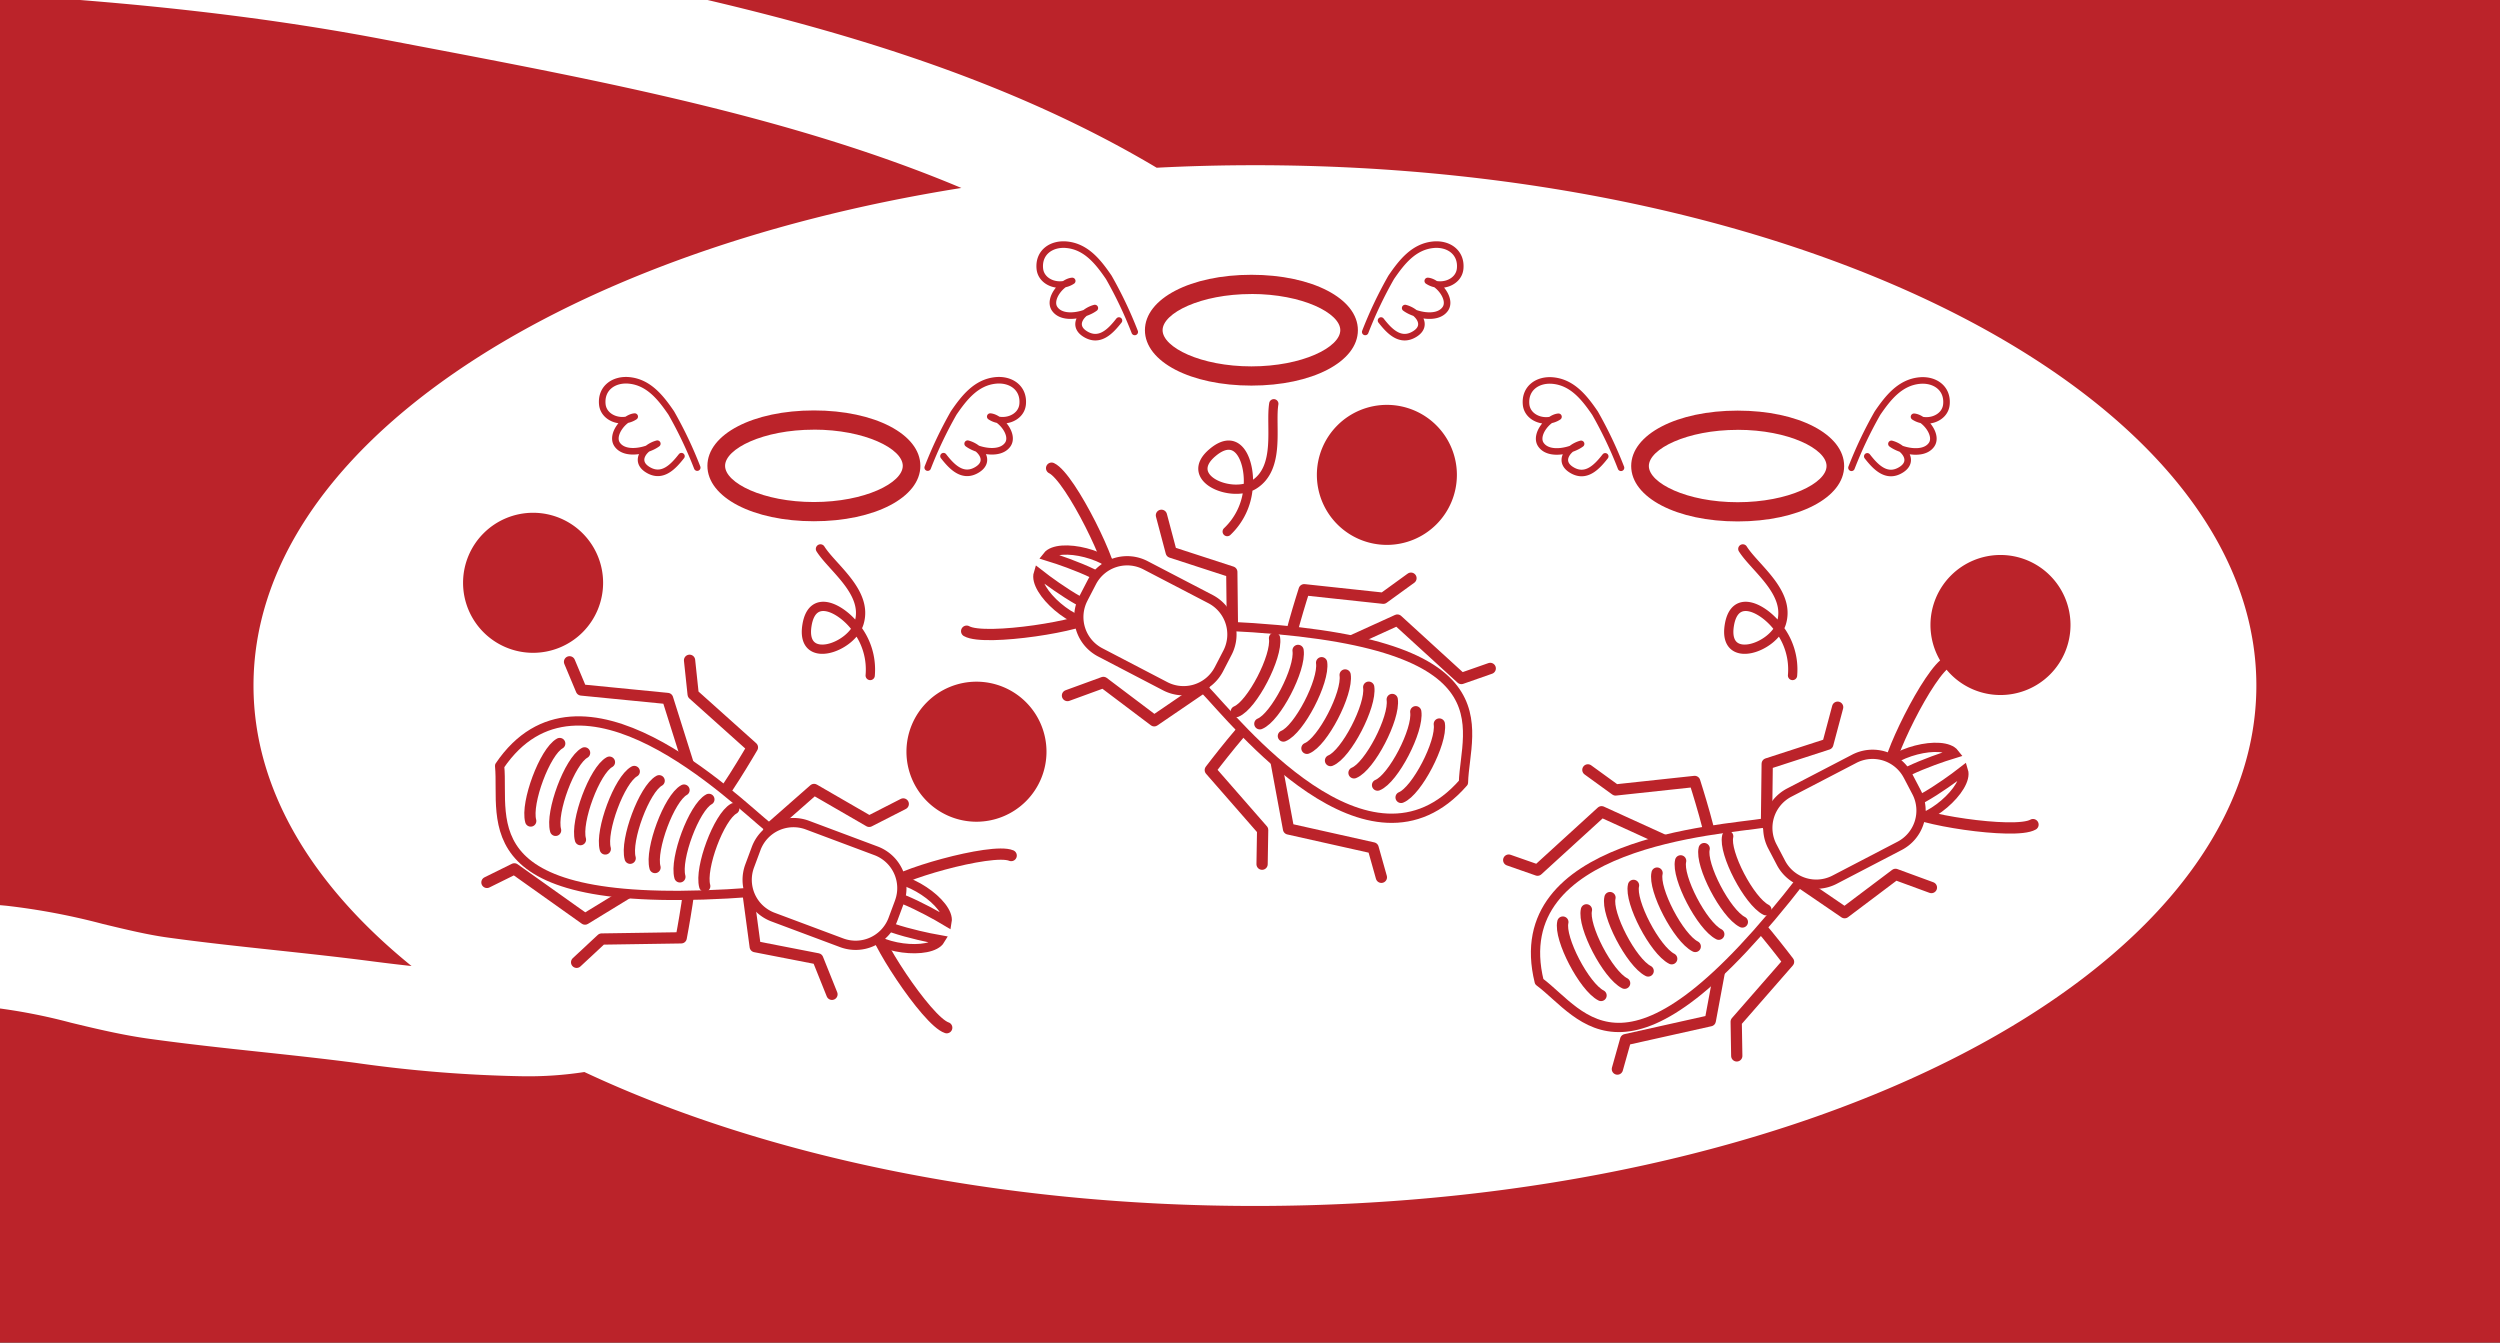 <svg xmlns="http://www.w3.org/2000/svg" xmlns:xlink="http://www.w3.org/1999/xlink" width="270" height="145" viewBox="0 0 270 145">
  <rect x="0" y="0" width="270" height="145" fill="#333333" stroke="none"/>
  <defs>
    <clipPath id="clip-path">
      <rect id="長方形_6387" data-name="長方形 6387" width="270" height="145" fill="none"/>
    </clipPath>
  </defs>
  <g id="グループ_8385" data-name="グループ 8385" transform="translate(-955 -2730.148)">
    <g id="グループ_8382" data-name="グループ 8382" transform="translate(955 2730.148)">
      <g id="グループ_8381" data-name="グループ 8381" clip-path="url(#clip-path)">
        <rect id="長方形_4323" data-name="長方形 4323" width="416.399" height="217.675" transform="translate(-146.399 -43.124)" fill="#bb232a"/>
        <path id="パス_44702" data-name="パス 44702" d="M135.531,17.843q-5.372,0-10.609.272C102.022,4.476,74.554-.779,47.89-5.853l-3.716-.708C23.98-10.422,4.056-11.644-12.77-12.329a96.963,96.963,0,0,1-11.839-1.454A96.524,96.524,0,0,0-40.775-15.47c-1.765,0-3.559-.046-5.36-.092a116.6,116.6,0,0,0-11.81.1,51.886,51.886,0,0,0-6.033.953c-2.047.408-5.861,1.16-6.964.791-3.252-1.212-7.031.081-8.438,2.888s.092,6.065,3.347,7.277c4.9,1.822,10.464.721,14.935-.165a41.674,41.674,0,0,1,4.271-.715c3.244-.244,6.679-.156,10.315-.064,1.927.049,3.847.1,5.737.1A83.581,83.581,0,0,1-27.014-2.9,109.651,109.651,0,0,0-13.377-1.268C2.907-.6,22.147.57,41.394,4.249l3.725.71C65.195,8.78,85.759,12.695,103.827,20.3c-44.26,7.043-76.449,28.437-76.449,53.743,0,11.157,6.283,21.544,17.069,30.288q-2.029-.221-4.189-.5c-3.532-.462-7.079-.842-10.508-1.211-4.01-.429-7.8-.837-11.6-1.362-2.2-.3-4.55-.871-7.043-1.47a73.018,73.018,0,0,0-10.4-1.966c-1-.093-1.953-.172-2.867-.249-4.338-.36-7.2-.6-10.908-1.944-14.075-5.115-23.007-12.782-32.087-22.723A123.95,123.95,0,0,1-55.733,58.74c-.942-1.393-1.878-2.78-2.821-4.144-4.035-5.833-9.058-13.1-10.659-19.667-.729-2.993-4.131-4.911-7.606-4.28s-5.693,3.565-4.964,6.558c2.041,8.379,7.673,16.519,12.2,23.059q1.378,2,2.754,4.047A132.246,132.246,0,0,0-55.243,79.757c8.922,9.768,19.6,19.686,37.191,26.076,5.511,2,9.956,2.372,14.663,2.762.868.073,1.771.147,2.722.235a61.8,61.8,0,0,1,8.332,1.624c2.726.657,5.545,1.333,8.456,1.735,4.026.558,8.1,1,12.048,1.419,3.347.359,6.807.732,10.171,1.171a145.206,145.206,0,0,0,18.193,1.458,39.708,39.708,0,0,0,6.58-.458c19.172,8.989,44.564,14.465,72.423,14.465,59.731,0,108.151-25.162,108.151-56.2S195.262,17.843,135.531,17.843Z" fill="#fff"/>
      </g>
    </g>
    <g id="グループ_3535" data-name="グループ 3535" transform="translate(955 2730.148)">
      <path id="パス_44744" data-name="パス 44744" d="M94.912,94.932c2.817-.8,7.719,2.7,7.374,4.621,0,0-6.391-3.882-7.983-2.99Z" fill="none" stroke="#bb232a" stroke-width="1"/>
      <path id="パス_44745" data-name="パス 44745" d="M92.96,100.146c1.6,2.457,7.6,3.03,8.594,1.36,0,0-7.368-1.273-7.981-2.989Z" fill="none" stroke="#bb232a" stroke-width="1"/>
      <path id="パス_44746" data-name="パス 44746" d="M82.928,89.649l4.992-4.386,5.954,3.443,3.678-1.879" fill="none" stroke="#bb232a" stroke-linecap="round" stroke-linejoin="round" stroke-width="1.216"/>
      <path id="パス_44747" data-name="パス 44747" d="M76.745,87.328c.874-.353,4.516-6.609,4.516-6.609l-6.4-5.734-.39-3.674" fill="none" stroke="#bb232a" stroke-linecap="round" stroke-linejoin="round" stroke-width="1.216"/>
      <path id="パス_44748" data-name="パス 44748" d="M74.3,82.416l-2.2-6.98-9.316-.917-1.274-3.043" fill="none" stroke="#bb232a" stroke-linecap="round" stroke-linejoin="round" stroke-width="1.216"/>
      <path id="パス_44749" data-name="パス 44749" d="M80.68,95.659l.884,6.579,6.752,1.315,1.537,3.833" fill="none" stroke="#bb232a" stroke-linecap="round" stroke-linejoin="round" stroke-width="1.216"/>
      <path id="パス_44750" data-name="パス 44750" d="M74.5,93.337c.427.846-.931,7.949-.931,7.949l-8.594.13-2.7,2.513" fill="none" stroke="#bb232a" stroke-linecap="round" stroke-linejoin="round" stroke-width="1.216"/>
      <path id="パス_44751" data-name="パス 44751" d="M69.425,95.442l-6.242,3.819-7.632-5.424L52.59,95.3" fill="none" stroke="#bb232a" stroke-linecap="round" stroke-linejoin="round" stroke-width="1.216"/>
      <path id="パス_44752" data-name="パス 44752" d="M109.207,92.4c-2.085-.884-12.932,2.241-13.367,3.408" fill="none" stroke="#bb232a" stroke-linecap="round" stroke-linejoin="round" stroke-width="1.216"/>
      <path id="パス_44753" data-name="パス 44753" d="M102.246,110.992c-2.152-.7-8.284-10.175-7.845-11.339" fill="none" stroke="#bb232a" stroke-linecap="round" stroke-linejoin="round" stroke-width="1.216"/>
      <path id="パス_44754" data-name="パス 44754" d="M53.959,82.71C62.665,69.864,79.189,86.261,83,89.352l-1.645,7.006C50.388,98.7,54.518,88.659,53.959,82.71Z" fill="#fff" stroke="#bb232a" stroke-linecap="round" stroke-linejoin="round" stroke-width="1"/>
      <path id="パス_44755" data-name="パス 44755" d="M83.487,99.048a4.3,4.3,0,0,1-2.519-5.535h0l.7-1.883A4.3,4.3,0,0,1,87.2,89.113l7.4,2.771a4.3,4.3,0,0,1,2.532,5.529l0,.007-.7,1.882A4.3,4.3,0,0,1,90.9,101.82Z" fill="#fff" stroke="#bb232a" stroke-linecap="round" stroke-linejoin="round" stroke-width="1"/>
      <path id="パス_44756" data-name="パス 44756" d="M79.243,87.334c-1.6.883-3.665,6.412-3.132,8.372" fill="none" stroke="#bb232a" stroke-linecap="round" stroke-linejoin="round" stroke-width="1.216"/>
      <path id="パス_44757" data-name="パス 44757" d="M76.559,86.333c-1.6.875-3.665,6.409-3.132,8.369" fill="none" stroke="#bb232a" stroke-linecap="round" stroke-linejoin="round" stroke-width="1.216"/>
      <path id="パス_44758" data-name="パス 44758" d="M73.874,85.329c-1.6.874-3.662,6.408-3.133,8.365" fill="none" stroke="#bb232a" stroke-linecap="round" stroke-linejoin="round" stroke-width="1.216"/>
      <path id="パス_44759" data-name="パス 44759" d="M71.189,84.322c-1.6.875-3.664,6.409-3.131,8.368" fill="none" stroke="#bb232a" stroke-linecap="round" stroke-linejoin="round" stroke-width="1.216"/>
      <path id="パス_44760" data-name="パス 44760" d="M68.5,83.32c-1.6.873-3.66,6.41-3.13,8.368" fill="none" stroke="#bb232a" stroke-linecap="round" stroke-linejoin="round" stroke-width="1.216"/>
      <path id="パス_44761" data-name="パス 44761" d="M65.82,82.313c-1.6.874-3.664,6.411-3.132,8.368" fill="none" stroke="#bb232a" stroke-linecap="round" stroke-linejoin="round" stroke-width="1.216"/>
      <path id="パス_44762" data-name="パス 44762" d="M63.135,81.309c-1.6.875-3.666,6.409-3.131,8.369" fill="none" stroke="#bb232a" stroke-linecap="round" stroke-linejoin="round" stroke-width="1.216"/>
      <path id="パス_44763" data-name="パス 44763" d="M60.449,80.3c-1.6.879-3.662,6.412-3.132,8.37" fill="none" stroke="#bb232a" stroke-linecap="round" stroke-linejoin="round" stroke-width="1.216"/>
    </g>
    <path id="パス_44764" data-name="パス 44764" d="M88.609,59.283c1.293,2.057,5.172,4.69,4.174,8-.81,2.682-6.289,4.6-5.638.3.567-3.736,3.93-1.729,5.369.306a7.29,7.29,0,0,1,1.467,5.065" transform="translate(955 2730.148)" fill="none" stroke="#bb232a" stroke-linecap="round" stroke-linejoin="round" stroke-width="1"/>
    <path id="パス_44765" data-name="パス 44765" d="M87.9,56.294c-6.554,0-11.5-2.572-11.5-5.984s4.942-5.983,11.5-5.983S99.4,46.9,99.4,50.31,94.459,56.294,87.9,56.294Zm0-9.889c-5.489,0-9.592,2.063-9.592,3.905s4.1,3.909,9.592,3.909S97.5,52.157,97.5,50.31,93.394,46.4,87.9,46.4Z" transform="translate(955 2730.148)" fill="#bb232a"/>
    <path id="パス_44766" data-name="パス 44766" d="M75.3,50.5A44.106,44.106,0,0,0,72.494,44.6c-1.134-1.657-2.427-3.3-4.519-3.515-1.644-.172-3.087.8-2.927,2.57.14,1.552,2.17,2.221,3.5,1.337-1.119.094-2.639,1.966-1.885,3.026.9,1.266,3.37.619,4.327-.1-1.345.352-2.574,1.834-1.059,2.792,1.592,1.008,2.8-.344,3.665-1.443" transform="translate(955 2730.148)" fill="none" stroke="#bb232a" stroke-linecap="round" stroke-linejoin="round" stroke-width="0.709"/>
    <path id="パス_44767" data-name="パス 44767" d="M100.193,50.5A44.105,44.105,0,0,1,103,44.6c1.135-1.657,2.428-3.3,4.519-3.515,1.643-.172,3.088.8,2.927,2.57-.139,1.552-2.17,2.221-3.5,1.337,1.119.094,2.641,1.966,1.887,3.026-.9,1.266-3.37.619-4.327-.1,1.346.352,2.573,1.834,1.059,2.792-1.592,1.008-2.806-.344-3.666-1.443" transform="translate(955 2730.148)" fill="none" stroke="#bb232a" stroke-linecap="round" stroke-linejoin="round" stroke-width="0.709"/>
    <path id="パス_44788" data-name="パス 44788" d="M188.225,59.283c1.293,2.057,5.172,4.69,4.171,8-.808,2.682-6.288,4.6-5.637.3.569-3.736,3.932-1.729,5.37.306a7.284,7.284,0,0,1,1.465,5.065" transform="translate(955 2730.148)" fill="none" stroke="#bb232a" stroke-linecap="round" stroke-linejoin="round" stroke-width="1"/>
    <path id="パス_44812" data-name="パス 44812" d="M137.57,43.606c-.391,2.4.768,6.942-2.171,8.756-2.383,1.474-7.758-.721-4.425-3.5,2.9-2.425,4.089,1.307,3.822,3.784a7.287,7.287,0,0,1-2.258,4.765" transform="translate(955 2730.148)" fill="none" stroke="#bb232a" stroke-linecap="round" stroke-linejoin="round" stroke-width="1"/>
    <path id="パス_44817" data-name="パス 44817" d="M65.135,62.942a7.562,7.562,0,1,1-7.562-7.562h0A7.561,7.561,0,0,1,65.135,62.942Z" transform="translate(955 2730.148)" fill="#bb232a"/>
    <path id="パス_44818" data-name="パス 44818" d="M113.021,81.184a7.562,7.562,0,1,1-7.562-7.562h0A7.562,7.562,0,0,1,113.021,81.184Z" transform="translate(955 2730.148)" fill="#bb232a"/>
    <path id="パス_44819" data-name="パス 44819" d="M157.344,51.289a7.561,7.561,0,1,1-7.562-7.563,7.561,7.561,0,0,1,7.562,7.563Z" transform="translate(955 2730.148)" fill="#bb232a"/>
    <path id="パス_44820" data-name="パス 44820" d="M223.614,67.5a7.562,7.562,0,1,1-7.562-7.562h0A7.562,7.562,0,0,1,223.614,67.5Z" transform="translate(955 2730.148)" fill="#bb232a"/>
    <g id="グループ_3535-2" data-name="グループ 3535" transform="translate(1156.53 2903.336) rotate(-173)">
      <path id="パス_44744-2" data-name="パス 44744" d="M94.912,94.932c2.817-.8,7.719,2.7,7.374,4.621,0,0-6.391-3.882-7.983-2.99Z" fill="none" stroke="#bb232a" stroke-width="1"/>
      <path id="パス_44745-2" data-name="パス 44745" d="M92.96,100.146c1.6,2.457,7.6,3.03,8.594,1.36,0,0-7.368-1.273-7.981-2.989Z" fill="none" stroke="#bb232a" stroke-width="1"/>
      <path id="パス_44746-2" data-name="パス 44746" d="M82.928,89.649l4.992-4.386,5.954,3.443,3.678-1.879" fill="none" stroke="#bb232a" stroke-linecap="round" stroke-linejoin="round" stroke-width="1.216"/>
      <path id="パス_44747-2" data-name="パス 44747" d="M76.745,87.328c.874-.353,4.516-6.609,4.516-6.609l-6.4-5.734-.39-3.674" fill="none" stroke="#bb232a" stroke-linecap="round" stroke-linejoin="round" stroke-width="1.216"/>
      <path id="パス_44748-2" data-name="パス 44748" d="M74.3,82.416l-2.2-6.98-9.316-.917-1.274-3.043" fill="none" stroke="#bb232a" stroke-linecap="round" stroke-linejoin="round" stroke-width="1.216"/>
      <path id="パス_44749-2" data-name="パス 44749" d="M80.68,95.659l.884,6.579,6.752,1.315,1.537,3.833" fill="none" stroke="#bb232a" stroke-linecap="round" stroke-linejoin="round" stroke-width="1.216"/>
      <path id="パス_44750-2" data-name="パス 44750" d="M74.5,93.337c.427.846-.931,7.949-.931,7.949l-8.594.13-2.7,2.513" fill="none" stroke="#bb232a" stroke-linecap="round" stroke-linejoin="round" stroke-width="1.216"/>
      <path id="パス_44751-2" data-name="パス 44751" d="M69.425,95.442l-6.242,3.819-7.632-5.424L52.59,95.3" fill="none" stroke="#bb232a" stroke-linecap="round" stroke-linejoin="round" stroke-width="1.216"/>
      <path id="パス_44752-2" data-name="パス 44752" d="M109.207,92.4c-2.085-.884-12.932,2.241-13.367,3.408" fill="none" stroke="#bb232a" stroke-linecap="round" stroke-linejoin="round" stroke-width="1.216"/>
      <path id="パス_44753-2" data-name="パス 44753" d="M102.246,110.992c-2.152-.7-8.284-10.175-7.845-11.339" fill="none" stroke="#bb232a" stroke-linecap="round" stroke-linejoin="round" stroke-width="1.216"/>
      <path id="パス_44754-2" data-name="パス 44754" d="M53.959,82.71C62.665,69.864,79.189,86.261,83,89.352l-1.645,7.006C50.388,98.7,54.518,88.659,53.959,82.71Z" fill="#fff" stroke="#bb232a" stroke-linecap="round" stroke-linejoin="round" stroke-width="1"/>
      <path id="パス_44755-2" data-name="パス 44755" d="M83.487,99.048a4.3,4.3,0,0,1-2.519-5.535h0l.7-1.883A4.3,4.3,0,0,1,87.2,89.113l7.4,2.771a4.3,4.3,0,0,1,2.532,5.529l0,.007-.7,1.882A4.3,4.3,0,0,1,90.9,101.82Z" fill="#fff" stroke="#bb232a" stroke-linecap="round" stroke-linejoin="round" stroke-width="1"/>
      <path id="パス_44756-2" data-name="パス 44756" d="M79.243,87.334c-1.6.883-3.665,6.412-3.132,8.372" fill="none" stroke="#bb232a" stroke-linecap="round" stroke-linejoin="round" stroke-width="1.216"/>
      <path id="パス_44757-2" data-name="パス 44757" d="M76.559,86.333c-1.6.875-3.665,6.409-3.132,8.369" fill="none" stroke="#bb232a" stroke-linecap="round" stroke-linejoin="round" stroke-width="1.216"/>
      <path id="パス_44758-2" data-name="パス 44758" d="M73.874,85.329c-1.6.874-3.662,6.408-3.133,8.365" fill="none" stroke="#bb232a" stroke-linecap="round" stroke-linejoin="round" stroke-width="1.216"/>
      <path id="パス_44759-2" data-name="パス 44759" d="M71.189,84.322c-1.6.875-3.664,6.409-3.131,8.368" fill="none" stroke="#bb232a" stroke-linecap="round" stroke-linejoin="round" stroke-width="1.216"/>
      <path id="パス_44760-2" data-name="パス 44760" d="M68.5,83.32c-1.6.873-3.66,6.41-3.13,8.368" fill="none" stroke="#bb232a" stroke-linecap="round" stroke-linejoin="round" stroke-width="1.216"/>
      <path id="パス_44761-2" data-name="パス 44761" d="M65.82,82.313c-1.6.874-3.664,6.411-3.132,8.368" fill="none" stroke="#bb232a" stroke-linecap="round" stroke-linejoin="round" stroke-width="1.216"/>
      <path id="パス_44762-2" data-name="パス 44762" d="M63.135,81.309c-1.6.875-3.666,6.409-3.131,8.369" fill="none" stroke="#bb232a" stroke-linecap="round" stroke-linejoin="round" stroke-width="1.216"/>
      <path id="パス_44763-2" data-name="パス 44763" d="M60.449,80.3c-1.6.879-3.662,6.412-3.132,8.37" fill="none" stroke="#bb232a" stroke-linecap="round" stroke-linejoin="round" stroke-width="1.216"/>
    </g>
    <g id="グループ_3535-3" data-name="グループ 3535" transform="translate(1023.666 2820.922) rotate(-48)">
      <path id="パス_44744-3" data-name="パス 44744" d="M94.912,94.932c2.817-.8,7.719,2.7,7.374,4.621,0,0-6.391-3.882-7.983-2.99Z" fill="none" stroke="#bb232a" stroke-width="1"/>
      <path id="パス_44745-3" data-name="パス 44745" d="M92.96,100.146c1.6,2.457,7.6,3.03,8.594,1.36,0,0-7.368-1.273-7.981-2.989Z" fill="none" stroke="#bb232a" stroke-width="1"/>
      <path id="パス_44746-3" data-name="パス 44746" d="M82.928,89.649l4.992-4.386,5.954,3.443,3.678-1.879" fill="none" stroke="#bb232a" stroke-linecap="round" stroke-linejoin="round" stroke-width="1.216"/>
      <path id="パス_44747-3" data-name="パス 44747" d="M76.745,87.328c.874-.353,4.516-6.609,4.516-6.609l-6.4-5.734-.39-3.674" fill="none" stroke="#bb232a" stroke-linecap="round" stroke-linejoin="round" stroke-width="1.216"/>
      <path id="パス_44748-3" data-name="パス 44748" d="M74.3,82.416l-2.2-6.98-9.316-.917-1.274-3.043" fill="none" stroke="#bb232a" stroke-linecap="round" stroke-linejoin="round" stroke-width="1.216"/>
      <path id="パス_44749-3" data-name="パス 44749" d="M80.68,95.659l.884,6.579,6.752,1.315,1.537,3.833" fill="none" stroke="#bb232a" stroke-linecap="round" stroke-linejoin="round" stroke-width="1.216"/>
      <path id="パス_44750-3" data-name="パス 44750" d="M74.5,93.337c.427.846-.931,7.949-.931,7.949l-8.594.13-2.7,2.513" fill="none" stroke="#bb232a" stroke-linecap="round" stroke-linejoin="round" stroke-width="1.216"/>
      <path id="パス_44751-3" data-name="パス 44751" d="M69.425,95.442l-6.242,3.819-7.632-5.424L52.59,95.3" fill="none" stroke="#bb232a" stroke-linecap="round" stroke-linejoin="round" stroke-width="1.216"/>
      <path id="パス_44752-3" data-name="パス 44752" d="M109.207,92.4c-2.085-.884-12.932,2.241-13.367,3.408" fill="none" stroke="#bb232a" stroke-linecap="round" stroke-linejoin="round" stroke-width="1.216"/>
      <path id="パス_44753-3" data-name="パス 44753" d="M102.246,110.992c-2.152-.7-8.284-10.175-7.845-11.339" fill="none" stroke="#bb232a" stroke-linecap="round" stroke-linejoin="round" stroke-width="1.216"/>
      <path id="パス_44754-3" data-name="パス 44754" d="M53.959,82.71C62.665,69.864,79.189,86.261,83,89.352l-1.645,7.006C50.388,98.7,54.518,88.659,53.959,82.71Z" fill="#fff" stroke="#bb232a" stroke-linecap="round" stroke-linejoin="round" stroke-width="1"/>
      <path id="パス_44755-3" data-name="パス 44755" d="M83.487,99.048a4.3,4.3,0,0,1-2.519-5.535h0l.7-1.883A4.3,4.3,0,0,1,87.2,89.113l7.4,2.771a4.3,4.3,0,0,1,2.532,5.529l0,.007-.7,1.882A4.3,4.3,0,0,1,90.9,101.82Z" fill="#fff" stroke="#bb232a" stroke-linecap="round" stroke-linejoin="round" stroke-width="1"/>
      <path id="パス_44756-3" data-name="パス 44756" d="M79.243,87.334c-1.6.883-3.665,6.412-3.132,8.372" fill="none" stroke="#bb232a" stroke-linecap="round" stroke-linejoin="round" stroke-width="1.216"/>
      <path id="パス_44757-3" data-name="パス 44757" d="M76.559,86.333c-1.6.875-3.665,6.409-3.132,8.369" fill="none" stroke="#bb232a" stroke-linecap="round" stroke-linejoin="round" stroke-width="1.216"/>
      <path id="パス_44758-3" data-name="パス 44758" d="M73.874,85.329c-1.6.874-3.662,6.408-3.133,8.365" fill="none" stroke="#bb232a" stroke-linecap="round" stroke-linejoin="round" stroke-width="1.216"/>
      <path id="パス_44759-3" data-name="パス 44759" d="M71.189,84.322c-1.6.875-3.664,6.409-3.131,8.368" fill="none" stroke="#bb232a" stroke-linecap="round" stroke-linejoin="round" stroke-width="1.216"/>
      <path id="パス_44760-3" data-name="パス 44760" d="M68.5,83.32c-1.6.873-3.66,6.41-3.13,8.368" fill="none" stroke="#bb232a" stroke-linecap="round" stroke-linejoin="round" stroke-width="1.216"/>
      <path id="パス_44761-3" data-name="パス 44761" d="M65.82,82.313c-1.6.874-3.664,6.411-3.132,8.368" fill="none" stroke="#bb232a" stroke-linecap="round" stroke-linejoin="round" stroke-width="1.216"/>
      <path id="パス_44762-3" data-name="パス 44762" d="M63.135,81.309c-1.6.875-3.666,6.409-3.131,8.369" fill="none" stroke="#bb232a" stroke-linecap="round" stroke-linejoin="round" stroke-width="1.216"/>
      <path id="パス_44763-3" data-name="パス 44763" d="M60.449,80.3c-1.6.879-3.662,6.412-3.132,8.37" fill="none" stroke="#bb232a" stroke-linecap="round" stroke-linejoin="round" stroke-width="1.216"/>
    </g>
    <path id="パス_44765-2" data-name="パス 44765" d="M87.9,56.294c-6.554,0-11.5-2.572-11.5-5.984s4.942-5.983,11.5-5.983S99.4,46.9,99.4,50.31,94.459,56.294,87.9,56.294Zm0-9.889c-5.489,0-9.592,2.063-9.592,3.905s4.1,3.909,9.592,3.909S97.5,52.157,97.5,50.31,93.394,46.4,87.9,46.4Z" transform="translate(1002.252 2715.498)" fill="#bb232a"/>
    <path id="パス_44766-2" data-name="パス 44766" d="M75.3,50.5A44.106,44.106,0,0,0,72.494,44.6c-1.134-1.657-2.427-3.3-4.519-3.515-1.644-.172-3.087.8-2.927,2.57.14,1.552,2.17,2.221,3.5,1.337-1.119.094-2.639,1.966-1.885,3.026.9,1.266,3.37.619,4.327-.1-1.345.352-2.574,1.834-1.059,2.792,1.592,1.008,2.8-.344,3.665-1.443" transform="translate(1002.252 2715.498)" fill="none" stroke="#bb232a" stroke-linecap="round" stroke-linejoin="round" stroke-width="0.709"/>
    <path id="パス_44767-2" data-name="パス 44767" d="M100.193,50.5A44.105,44.105,0,0,1,103,44.6c1.135-1.657,2.428-3.3,4.519-3.515,1.643-.172,3.088.8,2.927,2.57-.139,1.552-2.17,2.221-3.5,1.337,1.119.094,2.641,1.966,1.887,3.026-.9,1.266-3.37.619-4.327-.1,1.346.352,2.573,1.834,1.059,2.792-1.592,1.008-2.806-.344-3.666-1.443" transform="translate(1002.252 2715.498)" fill="none" stroke="#bb232a" stroke-linecap="round" stroke-linejoin="round" stroke-width="0.709"/>
    <path id="パス_44765-3" data-name="パス 44765" d="M87.9,56.294c-6.554,0-11.5-2.572-11.5-5.984s4.942-5.983,11.5-5.983S99.4,46.9,99.4,50.31,94.459,56.294,87.9,56.294Zm0-9.889c-5.489,0-9.592,2.063-9.592,3.905s4.1,3.909,9.592,3.909S97.5,52.157,97.5,50.31,93.394,46.4,87.9,46.4Z" transform="translate(1054.768 2730.168)" fill="#bb232a"/>
    <path id="パス_44766-3" data-name="パス 44766" d="M75.3,50.5A44.106,44.106,0,0,0,72.494,44.6c-1.134-1.657-2.427-3.3-4.519-3.515-1.644-.172-3.087.8-2.927,2.57.14,1.552,2.17,2.221,3.5,1.337-1.119.094-2.639,1.966-1.885,3.026.9,1.266,3.37.619,4.327-.1-1.345.352-2.574,1.834-1.059,2.792,1.592,1.008,2.8-.344,3.665-1.443" transform="translate(1054.768 2730.168)" fill="none" stroke="#bb232a" stroke-linecap="round" stroke-linejoin="round" stroke-width="0.709"/>
    <path id="パス_44767-3" data-name="パス 44767" d="M100.193,50.5A44.105,44.105,0,0,1,103,44.6c1.135-1.657,2.428-3.3,4.519-3.515,1.643-.172,3.088.8,2.927,2.57-.139,1.552-2.17,2.221-3.5,1.337,1.119.094,2.641,1.966,1.887,3.026-.9,1.266-3.37.619-4.327-.1,1.346.352,2.573,1.834,1.059,2.792-1.592,1.008-2.806-.344-3.666-1.443" transform="translate(1054.768 2730.168)" fill="none" stroke="#bb232a" stroke-linecap="round" stroke-linejoin="round" stroke-width="0.709"/>
  </g>
</svg>
